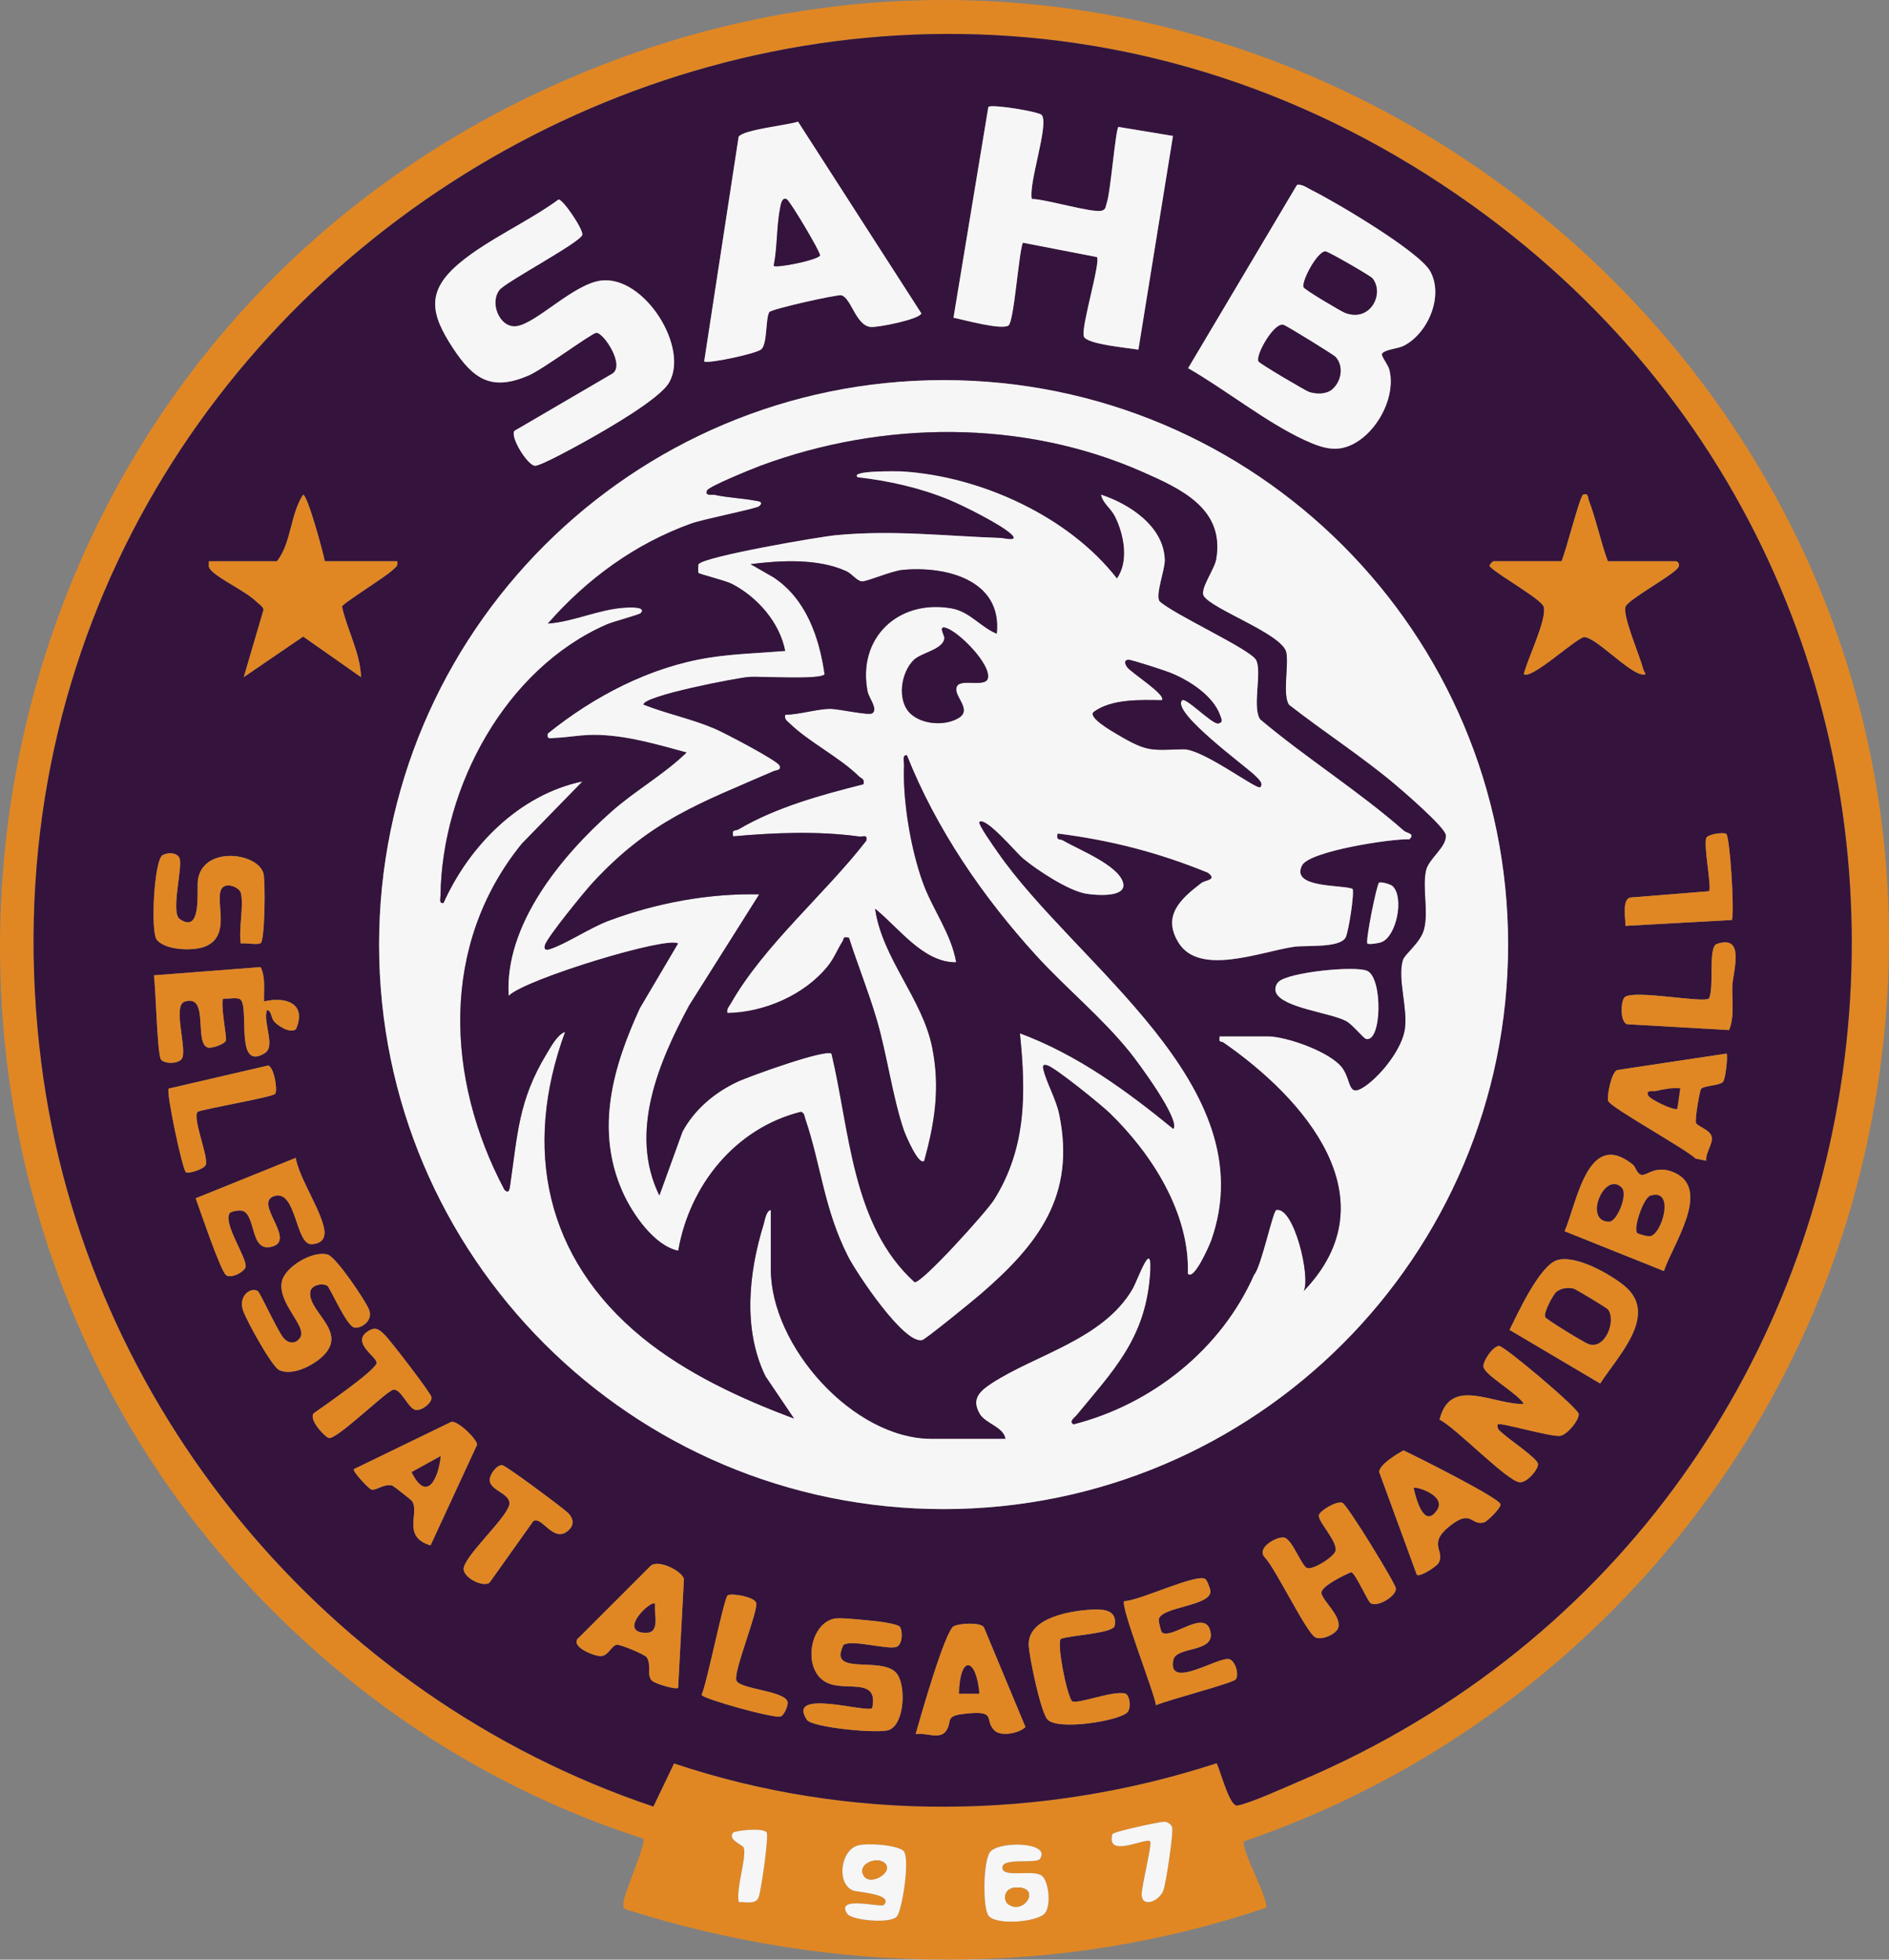 <svg xmlns="http://www.w3.org/2000/svg" id="Calque_2" data-name="Calque 2" viewBox="0 0 652.24 676.64"><rect x="0" y="0" width="652.24" height="676.64" fill="#808080" stroke="none"/><defs><style>      .cls-1 {        fill: #f7f6f7;      }      .cls-2 {        fill: #34143c;      }      .cls-3 {        fill: #e08724;      }    </style></defs><g id="Calque_1-2" data-name="Calque 1"><g><path class="cls-3" d="M437.11,658.73c-71.42,24.23-149.27,23.35-220.97.57-1.23-.71-.96-1.6-.82-2.76.39-3.4,7.93-20.14,6.8-21.69-33.7-10.72-66.82-28.11-94.88-49.64C-65.53,437.26-33.89,135.49,185.79,31.93c244.8-115.4,516.08,99.52,458.68,363.68-24.27,111.69-107.02,203.31-214.9,240.17-1.44,2.31,9.03,20.88,7.54,22.95ZM420.1,608.81c1.3,2.5,4.48,15.02,7.11,14.6,4.37-.71,16.75-6.37,21.62-8.44,224.67-95.22,258.48-401.58,59.64-543.99C285.69-88.58-20.35,95.62,14.29,367.15c15.09,118.28,98.7,218.78,211.3,256.61l7.14-14.89c60.37,20.24,126.94,19.66,187.37-.07ZM397.14,635.8c.79.79-3.11,15.95-2.94,18.6.27,4.35,5.98,2.12,7.47-1.58.9-2.23,3.66-20.6,3.01-22-.5-1.08-1.57-1.76-2.81-1.78-1.31-.02-17.52,3.41-17.76,4.29-2.34,8.52,11.57,1.02,13.03,2.48ZM255.14,656.79c2.3-.15,5.82.96,6.81-1.69.9-2.39,3.58-21.24,2.76-22.38-1.29-1.8-11.05-.56-11.57.08-1.94,2.38,2.98,4.14,3.54,5,1.53,2.37-2.82,15-1.54,19ZM311.9,639.03c-2.38-2.02-12.63-2.77-15.81-1.79-6,1.85-7.22,13.37-1.45,15.55,1.51.57,14.18,1.2,10.51,4.99-.94.97-17.03-3.44-12.56,3.06,1.45,2.12,14.55,3.54,17.05.93,1.87-1.95,4.76-20.63,2.27-22.75ZM359.14,641.78c3.69-5.62-13.31-6.19-17.06-2.55-2.68,2.6-2.85,19.82-.7,22.32,2.79,3.25,16.45,2.12,19.25-.77,2.43-2.51,1.52-11.18-.88-13.09-2.86-2.27-12.94.7-13.6-2.41-.89-4.25,11.66-1.47,12.99-3.5Z"></path><path class="cls-2" d="M420.1,608.81c-60.43,19.73-127,20.31-187.37.07l-7.14,14.89C112.99,585.93,29.38,485.42,14.29,367.15-20.35,95.62,285.69-88.58,508.46,70.98c198.84,142.41,165.03,448.77-59.64,543.99-4.87,2.06-17.25,7.73-21.62,8.44-2.63.43-5.8-12.09-7.11-14.6ZM356.25,68.7c-1.19-5.5,5.95-25.51,3.46-28.98-.82-1.15-17.24-3.84-18.46-2.82l-12.04,72.81c3.55.67,16.64,4.36,19,2.65,1.89-1.38,3.47-24.55,4.93-28.57l25.59,4.96c1.37,1.75-5.55,24.18-4.52,27.4.88,2.74,15.54,3.99,18.84,4.57l11.94-73.79-18.82-3.11c-1.04.9-2.71,22.67-4.09,26.42-.38,1.02-.15,2.02-1.59,2.48-3.07,1-19.67-4.06-24.26-4.03ZM262.92,120.56c2.08-2.15,1.38-10.76,2.7-12.81.69-1.08,23.52-6.15,24.85-5.82,3.44.84,5,10.48,10.16,10.95,2.45.23,16.86-2.62,17.49-4.69l-42.58-66.19c-3.8,1.26-18.58,2.7-20.5,5.17l-11.9,77.6c.95.95,18.29-2.69,19.77-4.23ZM447.81,63.88l-37.57,63.25c12.78,7.32,27.1,18.8,40.24,24.83,6.69,3.07,11.97,4.68,18.61.26,7.29-4.86,12.8-15.76,10.64-24.51-.44-1.78-2.75-4.54-2.58-5.4.29-1.49,5.57-1.98,7.25-2.78,8.51-4.07,14.25-17.2,9.41-25.9-3.79-6.82-32.8-23.96-40.98-28.01-1.43-.71-3.37-2.23-5.02-1.74ZM192.82,68.89c-10.35,7.6-24.47,13.81-34.15,21.92-11.57,9.69-10.11,17.42-2.34,29.29,7.2,10.99,13.45,15,26.17,9.54,4.99-2.14,21.49-14.44,23.33-14.73,2.41-.39,10.56,11.74,5.23,14.3l-33.48,19.56c-1.44,2.24,4.49,11.79,7.09,12.04,1.87.18,15.29-7.27,18.13-8.86,6.54-3.66,24.84-14.11,28.18-19.82,7.08-12.09-8.45-36.88-23.24-35.29-9.59,1.03-22.34,14.72-29.35,15.76-5.91.88-9.68-8.35-5.7-12.77,3.52-3.35,27.71-16.21,28.35-18.75.44-1.75-6.65-12.36-8.24-12.21ZM520.72,326.16c0-107.64-87.26-194.91-194.91-194.91s-194.91,87.26-194.91,194.91,87.26,194.91,194.91,194.91,194.91-87.26,194.91-194.91ZM112.15,193.79c-.55-2.98-5.97-22.97-7.5-22.98-4.47,6.92-3.97,16.44-9,22.98h-23.5c-.03,1.35-.35,1.95.66,3.05,2.94,3.2,11.99,7.21,15.82,10.97.81.8,2.09,1.47,2.38,2.69l-6.84,23.29,20.51-14.01,19.97,14.02c-.19-8.21-4.8-16.28-6.57-24.36.17-1.07,15.1-10.26,17.55-12.68.98-.96,1.89-1.29,1.52-2.98h-25ZM539.15,193.79h-23.5c-.12,0-2,1.45-1.02,2.01,2.72,2.81,17.59,11.11,18.37,13.7,1.27,4.22-5.72,18.28-6.85,23.28,2.57,1.95,17.07-11.62,20.66-12.79,3.72-.35,14.85,11.67,19.83,12.82,2.6.6.96-.79.73-1.73-1.12-4.57-7.2-18.35-6.1-21.61.8-2.36,15.17-10.15,17.89-13.16,1.3-1.44.07-2.51-.52-2.51h-23.5c-2.46-6.69-4.03-14.43-6.55-21-.43-1.13-.05-2.57-1.94-2.01-1.16.34-6.1,20.21-7.51,23.01ZM596.02,287.91c-1.03-.64-6.6.16-6.92,1.54-.82,3.57,2.03,17.2.98,18.28l-27.3,2.19c-2.77.91-1.47,7.34-1.54,9.77l36.77-2.03c.91-3.44-.71-28.96-1.99-29.75ZM83.15,308.29c1.14,4.06-.84,12.81,0,17.5,1.76-.33,5.65.61,6.86-.14,1.44-.89,1.7-21.5.93-24.15-2.06-7.08-20.51-9.48-22.56,2.03-.6,3.34,1.58,19.24-6.3,13.82-3.26-2.24,1.02-17.67-.06-20.91-.72-2.16-4.2-2.17-5.89-1.16-2.91,1.73-4.17,26.16-2.06,29.09,2.71,3.75,12.55,4.1,16.65,2.49,9.55-3.75,3.12-16.09,5.88-20.12,1.51-2.21,6.01-.39,6.55,1.55ZM597.03,355.67c1.96-4.85.89-10.24,1.13-15.37s4.55-17.69-5.37-14.37c-3.12,1.04-.81,14.99-2.69,18.81-1.77,1.72-25.41-3.03-29.01-.51-1.48,1.03-1.84,8.57.7,9.42l35.24,2.02ZM90,333.93l-36.86,2.85c.64,4.21,1.15,27.23,2.44,29.07,1.12,1.59,6.65,1.64,7.42-.7,1.34-4.04-3.37-17.94.76-19.29,8.65-2.83,3.11,14.38,8.01,15.85,1.27.38,5.9-1.13,6.24-2.49.31-1.25-2.09-13.26-.87-14.43,1.64.27,5.15-.75,6.12.59,2.7,3.75-2.03,24.63,8.21,18.24,3.77-2.35-.75-10.58.68-14.82,1.68.09,1.31,2.57,2.54,3.94,1.43,1.58,5.38,4.19,7.52,2.63,3.84-9.02-3.68-11.33-11.06-9.58-.12-3.96.62-8.15-1.15-11.85ZM596.15,363.79l-37.76,5.68c-2.07.81-3.6,9.18-3.13,10.65.71,2.24,26.68,16.5,30.18,19.9l3.71.78c-.39-2.67,2.41-5.95,1.86-8.3s-4.57-3.4-5.4-4.72c-.51-.81,1.21-11.06,1.74-11.78.87-1.18,6.38-1.11,7.57-2.44.93-1.04,1.74-9.26,1.23-9.77ZM95.02,377.66c.92-1.43-.44-9.25-2.45-9.75l-34.33,7.97c-.96,1.13,4.75,28.02,5.95,28.89.84.6,6.37-1.05,6.88-2.62.92-2.82-4.71-16.08-2.83-18.27,3.32-1.26,26.03-5.06,26.77-6.22ZM563.81,402.13c-15.57-12.58-19.26,13.03-23.58,23l34.28,13.74c2.98-8.96,16.37-27.94,3.91-33.85-6.55-3.11-9.77,1.03-11.64.65-1.6-.32-2.01-2.77-2.97-3.54ZM102.09,399.81l-34.51,13.94c1.39,3.78,8.69,25.42,10.55,26.6s6.51-1.32,6.7-3.03c.35-3.14-7.81-14.86-5.55-18.39.44-.69,3.69-1.31,4.87-.7,4.28,2.2,2.27,14.54,10.04,12.14,8.01-2.48-6.94-15.29.68-17.43,7.43-2.09,7.2,16.68,12.58,16.65,3.28-.02,5.05-1.79,4.52-5.05-1.1-6.74-8.49-17.35-9.87-24.73ZM113,443.95c.95.59,6.29,13.14,9.13,14.37,1.77.77,7.07-1.89,5.25-6.24-1.35-3.23-11.23-17.93-14.18-18.86-4.99-1.58-14.83,4.17-15.87,9.3-1.53,7.51,8.79,15.42,6.37,19.28-1.56,2.47-4.2,2.24-5.99-.06-1.96-2.51-7.9-15.34-8.63-15.88-2.2-1.61-6.92,1.39-5.14,6.65,1.12,3.31,9.87,19.31,12.46,20.55,4.02,1.91,9.91-.77,13.26-3.27,12.3-9.2-3.1-16.18-2.55-23.48.2-2.7,4.26-3.37,5.91-2.35ZM537.89,435.04c-6.13,1.58-13.8,18.4-16.67,24.15l31.3,18.52c6.03-9.47,20.64-23.92,8.13-33.92-5.03-4.02-16.32-10.41-22.76-8.75ZM108.34,487.97c-1.95,2.25,4.14,8.5,5.29,8.58,3.05.23,19.85-16.29,22.14-16.69,2.75-.49,5.22,6.74,7.89,7.01,2.02.2,5.51-2.41,5.33-4.4-.12-1.35-14.44-19.93-16.31-21.71-2.04-1.94-3.3-2.79-5.95-.87-5.18,3.76,2.92,8.34,3.32,10.56s-18.58,15.31-21.72,17.53ZM517.15,491.79c.77-.77,17.96,4.34,21.48,4,2.32-.22,6.56-5.28,6.49-7.53-.05-1.93-25.67-23.49-27.48-23.52-2.12-.03-5.86,5.47-5.39,7.33.75,2.99,12.05,9.2,13.89,12.7-10.51.34-25.35-9.76-29.08,5.41,5.57,2.72,23.24,21.22,27.65,21.62,2.6.24,6.61-4.67,6.32-6.38-.34-1.99-10.31-8.67-12.37-10.66-.98-.95-1.89-1.31-1.51-2.98ZM155.89,490.93l-33.75,16.38c-.23,1.02,5.12,6.59,5.97,6.98,1.48.66,4.48-2.13,7.31-1.35.41.11,6.53,4.93,6.79,5.28,2.9,3.93-3.69,12.38,6.45,15.39l16.06-34.75c.15-1.71-6.45-8.27-8.83-7.92ZM489.2,543.75c1.26.86,6.82-2.95,7.44-3.96,2.65-4.28-4.11-6.56,4.04-12.96,7.52-5.91,7.1.11,11.75-1.18,1.13-.31,5.92-5.05,5.67-6.24-.45-2.22-29.22-16.6-33.48-18.6-2.33,1.25-8.29,4.86-8.42,7.43l13,35.5ZM168.95,546.57l15.18-21.34c2.94-1.87,6.68,7.23,11.59,3.63,2.58-1.89,2.53-4.34.36-6.5-1.66-1.64-21.23-16.23-22.62-16.44-1.89-.29-4.55,3.32-4.37,5.32.33,3.66,7.81,4.55,6.68,8.57-1.33,4.76-14.74,16.83-15.65,21.55-.58,3.03,6.14,6.75,8.82,5.21ZM473.32,553.62c2.38,1.4,8.89-2.52,8.66-5.14-.15-1.74-16.85-29.04-18.51-29.59-2.12-.7-7.96,2.87-8.09,4.39-.19,2.25,6.16,8.64,5.82,12.01-.22,2.18-8.31,7.17-10.06,6.08-1.97-1.24-4.95-9.74-7.69-10.45-2.23-.58-9.87,3.45-6.75,6.82,3.76,3.88,14.35,26.05,17.44,27.6,2.35,1.18,7.22-1.15,7.9-3.21,1.32-4.01-5.31-9.24-5.76-12.01-.38-2.35,8.13-6.39,10.27-7.25,1.52.35,5.66,10.11,6.77,10.77ZM234.14,582.79l2.01-37.51c-.53-2.8-8.98-7.06-11.55-4.55l-24.5,24.51c-4.15,3.1,5.33,6.8,7.51,6.58,2.55-.26,3.44-3.44,5.24-3.9,1.15-.3,9.67,3.34,10.39,4.27,1.86,2.43-.11,6.16,1.87,8.13,1.05,1.04,8.29,3.21,9.03,2.47ZM401.25,563.7c-.35-.25-1.21-3.63-1.15-4.41.34-4.51,17.89-4.64,17.84-9.8,0-.84-1.12-3.82-1.76-4.27-2.96-2.08-22.99,7.65-28,7.61-1.46,1.68,10.28,31.22,10.97,35.96,3.51-1.67,26.64-7.62,27.55-8.96,1.21-1.77-.24-6.38-2.22-6.94-3.72-1.05-21.25,10.76-19.39.41.9-5.03,14.34-2.46,12.89-9.77-1.68-8.44-13.23,2.61-16.73.16ZM251.24,550.89c-1.35,1.15-7.09,30.2-8.99,34.33.36,1.38,25.08,8.23,27.26,7.48,1.27-.44,2.42-3.42,2.47-4.61.21-4.32-16.8-4.7-17.75-7.92s7.68-23.99,6.85-26.74c-.64-2.11-8.77-3.45-9.84-2.53ZM366.26,565.9c2.77-1.23,18.14-1.86,18.62-4.55.93-5.15-3.34-5.77-7.27-5.6-7.31.3-22.88,2.61-22.41,12.39.2,4.08,4.12,23.06,6.49,25.6,3.58,3.85,24.39.53,27.48-2.42,1.66-1.58.79-6.21-.7-6.57-4.41-1.08-16.54,3.9-18.37,2.63-1.96-2.81-5.22-19.85-3.85-21.48ZM291.3,567.94c2.97-1.9,15.11,1.77,18.2.73,2.16-.72,2.25-5.5,1.21-6.95-.61-.85-5.71-1.63-7.19-1.8-2.99-.35-12.35-1.36-14.77-1.11-9.61,1-12.35,19.58-1.86,22.74,6.7,2.02,16.39-1.88,14.26,8.25-1.78,1.78-29.83-6.97-22.54,4.04,1.78,2.69,25.16,4.94,28.52,3.44,5.05-2.26,5.66-14.23,2.9-18.86-3.83-6.43-19.69-.83-19.85-7.07-.02-.62.81-3.2,1.12-3.4ZM343.4,597.53c2.24,2.16,8.46.97,10.67-1.21l-14.39-34.55c-1.66-1.7-8.11-1.24-10.3-.31-3.01,1.28-11.75,32.11-13.23,37.33,3.25-.72,8.32,2,10.45-1.04,2.39-3.4-.54-5.18,6.03-5.96,12.15-1.44,6.89,1.99,10.77,5.73Z"></path><path class="cls-3" d="M112.15,193.79h25c.37,1.69-.55,2.02-1.52,2.98-2.46,2.42-17.38,11.61-17.55,12.68,1.77,8.08,6.37,16.15,6.57,24.36l-19.97-14.02-20.51,14.01,6.84-23.29c-.28-1.21-1.57-1.89-2.38-2.69-3.83-3.76-12.87-7.76-15.82-10.97-1.01-1.1-.68-1.7-.66-3.05h23.5c5.03-6.54,4.53-16.06,9-22.98,1.53,0,6.95,20,7.5,22.98Z"></path><path class="cls-3" d="M539.15,193.79c1.41-2.8,6.35-22.66,7.51-23.01,1.89-.56,1.51.87,1.94,2.01,2.52,6.57,4.09,14.31,6.55,21h23.5c.59,0,1.82,1.07.52,2.51-2.72,3.01-17.09,10.81-17.89,13.16-1.11,3.26,4.98,17.04,6.1,21.61.23.94,1.86,2.33-.73,1.73-4.98-1.15-16.12-13.16-19.83-12.82-3.59,1.17-18.09,14.74-20.66,12.79,1.13-5.01,8.11-19.06,6.85-23.28-.77-2.59-15.64-10.89-18.37-13.7-.98-.56.9-2.01,1.02-2.01h23.5Z"></path><path class="cls-3" d="M563.81,402.13c.96.78,1.37,3.22,2.97,3.54,1.87.38,5.09-3.76,11.64-.65,12.46,5.91-.94,24.88-3.91,33.85l-34.28-13.74c4.33-9.98,8.02-35.59,23.58-23ZM559.89,410.05c-5.98-5.83-13.29,11.94-4.2,11.74,2.63-.06,6.54-9.46,4.2-11.74ZM565.27,425.66c.27.43,3.54,1.23,4.36,1.17,4.14-.32,8.92-16.8.17-13.94-2.21.72-5.8,10.77-4.53,12.77Z"></path><path class="cls-3" d="M517.15,491.79c-.38,1.67.53,2.03,1.51,2.98,2.06,2,12.04,8.68,12.37,10.66.29,1.71-3.72,6.62-6.32,6.38-4.41-.41-22.09-18.9-27.65-21.62,3.73-15.17,18.57-5.08,29.08-5.41-1.84-3.49-13.14-9.71-13.89-12.7-.47-1.86,3.27-7.36,5.39-7.33,1.82.02,27.43,21.58,27.48,23.52.06,2.25-4.18,7.3-6.49,7.53-3.52.34-20.71-4.77-21.48-4Z"></path><path class="cls-3" d="M90,333.93c1.77,3.7,1.03,7.9,1.15,11.85,7.39-1.75,14.9.56,11.06,9.58-2.14,1.56-6.09-1.05-7.52-2.63-1.23-1.37-.86-3.85-2.54-3.94-1.44,4.24,3.08,12.47-.68,14.82-10.24,6.38-5.52-14.49-8.21-18.24-.97-1.34-4.48-.32-6.12-.59-1.21,1.18,1.19,13.18.87,14.43-.34,1.36-4.97,2.88-6.24,2.49-4.91-1.47.64-18.68-8.01-15.85-4.13,1.35.58,15.25-.76,19.29-.77,2.34-6.3,2.29-7.42.7-1.29-1.83-1.8-24.86-2.44-29.07l36.86-2.85Z"></path><path class="cls-3" d="M537.89,435.04c6.44-1.66,17.72,4.73,22.76,8.75,12.51,10-2.1,24.45-8.13,33.92l-31.3-18.52c2.87-5.76,10.54-22.57,16.67-24.15ZM537.43,446.09c-1.13.93-4.59,7.28-3.85,8.7.43.83,13.21,8.64,14.85,9.25,5.78,2.15,9.62-7.96,6.79-11.82-.41-.56-11.09-7.03-11.84-7.21-1.96-.48-4.36-.23-5.96,1.09Z"></path><path class="cls-3" d="M473.32,553.62c-1.12-.66-5.25-10.42-6.77-10.77-2.15.87-10.66,4.9-10.27,7.25.45,2.78,7.08,8.01,5.76,12.01-.68,2.06-5.55,4.39-7.9,3.21-3.09-1.55-13.67-23.72-17.44-27.6-3.12-3.37,4.52-7.4,6.75-6.82,2.74.71,5.72,9.22,7.69,10.45,1.75,1.09,9.84-3.9,10.06-6.08.34-3.37-6.01-9.75-5.82-12.01.13-1.52,5.97-5.08,8.09-4.39,1.66.55,18.36,27.85,18.51,29.59.23,2.62-6.28,6.54-8.66,5.14Z"></path><path class="cls-3" d="M291.3,567.94c-.32.2-1.14,2.79-1.12,3.4.16,6.23,16.02.64,19.85,7.07,2.76,4.63,2.15,16.61-2.9,18.86-3.37,1.51-26.75-.75-28.52-3.44-7.28-11.01,20.77-2.26,22.54-4.04,2.13-10.13-7.56-6.23-14.26-8.25-10.49-3.16-7.75-21.74,1.86-22.74,2.42-.25,11.78.76,14.77,1.11,1.48.17,6.58.95,7.19,1.8,1.04,1.45.95,6.22-1.21,6.95-3.09,1.04-15.23-2.63-18.2-.73Z"></path><path class="cls-3" d="M83.15,308.29c-.54-1.94-5.04-3.76-6.55-1.55-2.76,4.03,3.68,16.37-5.88,20.12-4.1,1.61-13.94,1.26-16.65-2.49-2.11-2.93-.85-27.36,2.06-29.09,1.69-1.01,5.17-1,5.89,1.16,1.08,3.24-3.2,18.67.06,20.91,7.88,5.42,5.71-10.48,6.3-13.82,2.05-11.51,20.5-9.11,22.56-2.03.77,2.65.5,23.26-.93,24.15-1.21.75-5.1-.2-6.86.14-.84-4.69,1.14-13.44,0-17.5Z"></path><path class="cls-3" d="M113,443.95c-1.65-1.02-5.7-.35-5.91,2.35-.55,7.3,14.85,14.28,2.55,23.48-3.34,2.5-9.24,5.18-13.26,3.27-2.6-1.23-11.34-17.24-12.46-20.55-1.78-5.26,2.94-8.26,5.14-6.65.73.53,6.67,13.36,8.63,15.88,1.79,2.3,4.43,2.54,5.99.06,2.42-3.85-7.9-11.77-6.37-19.28,1.05-5.13,10.88-10.88,15.87-9.3,2.96.93,12.83,15.63,14.18,18.86,1.82,4.35-3.48,7-5.25,6.24-2.84-1.23-8.18-13.78-9.13-14.37Z"></path><path class="cls-3" d="M102.09,399.81c1.38,7.38,8.77,17.98,9.87,24.73.53,3.26-1.24,5.03-4.52,5.05-5.38.03-5.15-18.74-12.58-16.65-7.62,2.14,7.33,14.95-.68,17.43-7.77,2.41-5.76-9.93-10.04-12.14-1.18-.61-4.43.02-4.87.7-2.25,3.53,5.9,15.25,5.55,18.39-.19,1.71-4.78,4.25-6.7,3.03s-9.16-22.82-10.55-26.6l34.51-13.94Z"></path><path class="cls-3" d="M234.14,582.79c-.73.74-7.98-1.44-9.03-2.47-1.99-1.97-.01-5.69-1.87-8.13-.72-.94-9.24-4.57-10.39-4.27-1.81.46-2.69,3.65-5.24,3.9-2.19.22-11.66-3.48-7.51-6.58l24.5-24.51c2.57-2.51,11.03,1.75,11.55,4.55l-2.01,37.51ZM226.14,553.8c-1.28-1.51-12.86,9.59-3.39,9.96,5.36.21,2.95-6.21,3.39-9.96Z"></path><path class="cls-3" d="M401.25,563.7c3.5,2.45,15.05-8.6,16.73-.16,1.45,7.3-11.98,4.74-12.89,9.77-1.86,10.36,15.67-1.46,19.39-.41,1.98.56,3.44,5.17,2.22,6.94-.91,1.33-24.04,7.28-27.55,8.96-.69-4.75-12.43-34.28-10.97-35.96,5.01.04,25.04-9.69,28-7.61.64.45,1.75,3.43,1.76,4.27.04,5.16-17.51,5.29-17.84,9.8-.06.78.8,4.16,1.15,4.41Z"></path><path class="cls-3" d="M596.15,363.79c.51.51-.3,8.73-1.23,9.77-1.19,1.34-6.7,1.27-7.57,2.44-.53.72-2.25,10.97-1.74,11.78.83,1.33,4.83,2.29,5.4,4.72s-2.25,5.63-1.86,8.3l-3.71-.78c-3.5-3.4-29.46-17.66-30.18-19.9-.47-1.47,1.06-9.84,3.13-10.65l37.76-5.68ZM580.14,375.8c-2.9-.26-5.73.35-8.53.97-.73.16-3.46-.53-2.45,1.51.68,1.37,9.11,5.38,9.99,4.52l1-7Z"></path><path class="cls-3" d="M489.2,543.75l-13-35.5c.13-2.58,6.08-6.18,8.42-7.43,4.26,2,33.03,16.38,33.48,18.6.24,1.19-4.55,5.93-5.67,6.24-4.64,1.28-4.23-4.73-11.75,1.18-8.14,6.4-1.39,8.68-4.04,12.96-.62,1.01-6.18,4.82-7.44,3.96ZM488.15,513.8c.9,4.01,3.67,14.16,8.04,7.54,3.24-4.91-7.33-8.2-8.04-7.54Z"></path><path class="cls-3" d="M343.4,597.53c-3.88-3.75,1.38-7.18-10.77-5.73-6.56.78-3.64,2.56-6.03,5.96-2.13,3.03-7.2.32-10.45,1.04,1.47-5.23,10.21-36.06,13.23-37.33,2.19-.93,8.65-1.4,10.3.31l14.39,34.55c-2.21,2.18-8.43,3.37-10.67,1.21ZM338.15,584.79c-1.11-12.65-6.68-13.43-7.01,0h7.01Z"></path><path class="cls-3" d="M155.89,490.93c2.38-.34,8.98,6.21,8.83,7.92l-16.06,34.75c-10.14-3.01-3.55-11.46-6.45-15.39-.26-.35-6.37-5.17-6.79-5.28-2.83-.77-5.84,2.01-7.31,1.35-.86-.38-6.21-5.96-5.97-6.98l33.75-16.38ZM152.14,502.79l-10,5.51c5.31,10.81,9.27,1.95,10-5.51Z"></path><path class="cls-3" d="M366.26,565.9c-1.37,1.62,1.89,18.67,3.85,21.48,1.83,1.27,13.95-3.7,18.37-2.63,1.49.36,2.36,4.99.7,6.57-3.09,2.95-23.89,6.27-27.48,2.42-2.37-2.55-6.29-21.53-6.49-25.6-.47-9.78,15.1-12.09,22.41-12.39,3.93-.16,8.2.46,7.27,5.6-.49,2.69-15.85,3.32-18.62,4.55Z"></path><path class="cls-3" d="M168.95,546.57c-2.68,1.55-9.41-2.17-8.82-5.21.91-4.72,14.32-16.79,15.65-21.55,1.13-4.02-6.35-4.91-6.68-8.57-.18-1.99,2.48-5.6,4.37-5.32,1.38.21,20.96,14.8,22.62,16.44,2.18,2.16,2.22,4.61-.36,6.5-4.91,3.59-8.65-5.5-11.59-3.63l-15.18,21.34Z"></path><path class="cls-3" d="M108.34,487.97c3.14-2.22,22.12-15.28,21.72-17.53s-8.49-6.8-3.32-10.56c2.65-1.92,3.91-1.06,5.95.87,1.88,1.78,16.19,20.36,16.31,21.71.18,1.99-3.31,4.61-5.33,4.4-2.67-.26-5.14-7.5-7.89-7.01-2.29.41-19.1,16.92-22.14,16.69-1.15-.09-7.24-6.33-5.29-8.58Z"></path><path class="cls-3" d="M597.03,355.67l-35.24-2.02c-2.54-.85-2.18-8.39-.7-9.42,3.61-2.52,27.25,2.23,29.01.51,1.88-3.82-.43-17.77,2.69-18.81,9.93-3.32,5.6,9.35,5.37,14.37s.83,10.52-1.13,15.37Z"></path><path class="cls-3" d="M596.02,287.91c1.27.8,2.9,26.32,1.99,29.75l-36.77,2.03c.08-2.43-1.23-8.86,1.54-9.77l27.3-2.19c1.05-1.08-1.8-14.71-.98-18.28.32-1.38,5.89-2.19,6.92-1.54Z"></path><path class="cls-3" d="M95.02,377.66c-.74,1.16-23.45,4.96-26.77,6.22-1.89,2.19,3.74,15.44,2.83,18.27-.51,1.57-6.04,3.22-6.88,2.62-1.2-.86-6.91-27.76-5.95-28.89l34.33-7.97c2.01.51,3.37,8.33,2.45,9.75Z"></path><path class="cls-3" d="M251.24,550.89c1.08-.91,9.2.42,9.84,2.53.83,2.75-7.82,23.46-6.85,26.74s17.95,3.6,17.75,7.92c-.06,1.19-1.2,4.17-2.47,4.61-2.18.75-26.9-6.1-27.26-7.48,1.9-4.13,7.64-33.18,8.99-34.33Z"></path><g><path class="cls-1" d="M311.9,639.03c2.5,2.12-.4,20.8-2.27,22.75-2.5,2.61-15.6,1.19-17.05-.93-4.46-6.51,11.63-2.09,12.56-3.06,3.67-3.79-9-4.42-10.51-4.99-5.78-2.18-4.55-13.7,1.45-15.55,3.18-.98,13.43-.24,15.81,1.79ZM304.99,642.93c-2.81-1.78-9.12.91-6.74,4.76s11.3-1.86,6.74-4.76Z"></path><path class="cls-1" d="M359.14,641.78c-1.33,2.03-13.89-.76-12.99,3.5.65,3.11,10.74.14,13.6,2.41,2.4,1.91,3.31,10.57.88,13.09-2.8,2.89-16.46,4.02-19.25.77-2.15-2.5-1.98-19.71.7-22.32,3.75-3.65,20.74-3.07,17.06,2.55ZM348.3,657.64c5.35,3.39,10.93-5.54,3.35-5.93-5.35-.28-5.44,4.61-3.35,5.93Z"></path><path class="cls-1" d="M397.14,635.8c-1.46-1.46-15.38,6.04-13.03-2.48.24-.88,16.45-4.31,17.76-4.29,1.23.02,2.31.7,2.81,1.78.65,1.41-2.11,19.77-3.01,22-1.49,3.7-7.19,5.93-7.47,1.58-.17-2.64,3.73-17.81,2.94-18.6Z"></path><path class="cls-1" d="M255.14,656.79c-1.28-3.99,3.07-16.63,1.54-19-.55-.85-5.47-2.62-3.54-5,.52-.64,10.28-1.88,11.57-.08.82,1.14-1.87,19.99-2.76,22.38-1,2.65-4.51,1.54-6.81,1.69Z"></path><path class="cls-3" d="M304.99,642.93c4.56,2.89-4.31,8.67-6.74,4.76s3.93-6.54,6.74-4.76Z"></path><path class="cls-3" d="M348.3,657.64c-2.09-1.32-2-6.21,3.35-5.93,7.58.39,2,9.32-3.35,5.93Z"></path></g><g><path class="cls-1" d="M356.25,68.7c4.59-.03,21.19,5.02,24.26,4.03,1.44-.47,1.21-1.46,1.59-2.48,1.38-3.75,3.05-25.52,4.09-26.42l18.82,3.11-11.94,73.79c-3.3-.59-17.96-1.84-18.84-4.57-1.03-3.21,5.89-25.64,4.52-27.4l-25.59-4.96c-1.47,4.02-3.04,27.2-4.93,28.57-2.36,1.72-15.46-1.97-19-2.65l12.04-72.81c1.22-1.03,17.63,1.67,18.46,2.82,2.49,3.47-4.65,23.47-3.46,28.98Z"></path><path class="cls-1" d="M192.82,68.89c1.58-.15,8.68,10.45,8.24,12.21-.64,2.53-24.83,15.4-28.35,18.75-3.98,4.43-.21,13.66,5.7,12.77,7-1.05,19.76-14.73,29.35-15.76,14.79-1.59,30.33,23.2,23.24,35.29-3.35,5.71-21.64,16.16-28.18,19.82-2.84,1.59-16.26,9.04-18.13,8.86-2.6-.25-8.54-9.81-7.09-12.04l33.48-19.56c5.32-2.56-2.82-14.69-5.23-14.3-1.84.29-18.34,12.59-23.33,14.73-12.72,5.46-18.97,1.44-26.17-9.54-7.78-11.88-9.23-19.6,2.34-29.29,9.68-8.11,23.8-14.32,34.15-21.92Z"></path><g><path class="cls-1" d="M447.81,63.88c1.65-.49,3.59,1.04,5.02,1.74,8.19,4.05,37.19,21.19,40.98,28.01,4.84,8.7-.9,21.83-9.41,25.9-1.68.8-6.96,1.29-7.25,2.78-.17.86,2.14,3.62,2.58,5.4,2.16,8.75-3.35,19.65-10.64,24.51-6.63,4.42-11.92,2.81-18.61-.26-13.14-6.03-27.45-17.52-40.24-24.83l37.57-63.25ZM473.85,96.07c-.66-.8-15.3-9.29-16.23-9.27-2.68.05-8.07,9.83-7.54,12.31.17.83,12.99,8.37,14.34,8.9,8.74,3.38,13.74-6.69,9.43-11.94ZM459.86,134.5c3.24-2.64,4.24-7.96,1.31-11.24-.71-.79-16.98-10.8-18-11.09-3.29-.93-9.85,10.72-8.58,12.64.56.85,16.44,10.2,17.52,10.52,2.44.73,5.72.83,7.76-.84Z"></path><path class="cls-2" d="M459.86,134.5c-2.05,1.67-5.33,1.57-7.76.84-1.08-.32-16.96-9.67-17.52-10.52-1.26-1.92,5.29-13.57,8.58-12.64,1.02.29,17.29,10.29,18,11.09,2.94,3.28,1.93,8.59-1.31,11.24Z"></path><path class="cls-2" d="M473.85,96.07c4.31,5.24-.69,15.32-9.43,11.94-1.35-.52-14.16-8.07-14.34-8.9-.52-2.48,4.86-12.26,7.54-12.31.93-.02,15.57,8.47,16.23,9.27Z"></path></g><g><path class="cls-1" d="M262.92,120.56c-1.48,1.54-18.82,5.18-19.77,4.23l11.9-77.6c1.93-2.48,16.7-3.92,20.5-5.17l42.58,66.19c-.63,2.07-15.04,4.92-17.49,4.69-5.16-.48-6.72-10.11-10.16-10.95-1.33-.33-24.16,4.74-24.85,5.82-1.32,2.05-.62,10.65-2.7,12.81ZM267.15,91.79c.84.83,14.46-1.79,16-3.52.23-1.11-10.38-18.9-11.51-19.47-1.63-.81-2.01,1.72-2.22,2.75-1.3,6.36-.97,13.77-2.27,20.24Z"></path><path class="cls-2" d="M267.15,91.79c1.29-6.48.96-13.88,2.27-20.24.21-1.02.59-3.56,2.22-2.75,1.13.56,11.74,18.36,11.51,19.47-1.53,1.73-15.16,4.35-16,3.52Z"></path></g></g><path class="cls-2" d="M565.27,425.66c-1.27-2,2.32-12.05,4.53-12.77,8.76-2.86,3.97,13.62-.17,13.94-.83.06-4.09-.75-4.36-1.17Z"></path><path class="cls-2" d="M559.89,410.05c2.34,2.28-1.57,11.68-4.2,11.74-9.09.2-1.77-17.57,4.2-11.74Z"></path><path class="cls-2" d="M537.43,446.09c1.6-1.32,4-1.58,5.96-1.09.75.19,11.43,6.66,11.84,7.21,2.83,3.87-1.01,13.97-6.79,11.82-1.65-.61-14.43-8.42-14.85-9.25-.73-1.42,2.72-7.77,3.85-8.7Z"></path><path class="cls-2" d="M226.14,553.8c-.44,3.76,1.96,10.18-3.39,9.96-9.47-.37,2.11-11.48,3.39-9.96Z"></path><path class="cls-2" d="M580.14,375.8l-1,7c-.88.86-9.31-3.15-9.99-4.52-1.01-2.04,1.73-1.34,2.45-1.51,2.8-.62,5.63-1.23,8.53-.97Z"></path><path class="cls-2" d="M488.15,513.8c.71-.66,11.28,2.63,8.04,7.54-4.37,6.62-7.15-3.53-8.04-7.54Z"></path><path class="cls-2" d="M338.15,584.79h-7.01c.33-13.43,5.89-12.65,7.01,0Z"></path><path class="cls-2" d="M152.14,502.79c-.73,7.46-4.69,16.32-10,5.51l10-5.51Z"></path><g><path class="cls-1" d="M520.72,326.16c0,107.64-87.26,194.91-194.91,194.91s-194.91-87.26-194.91-194.91,87.26-194.91,194.91-194.91,194.91,87.26,194.91,194.91ZM421.15,357.79h16.5c6.49,0,21.97,5.42,25.93,11.07,3.23,4.61,1.63,10.55,8.06,5.92,5.44-3.92,12.47-12.76,13.42-19.57,1.01-7.28-2.62-17.28-.71-23.71.63-2.14,6.14-6.02,7.32-10.68,1.6-6.3-.67-14.27.68-20.32.92-4.1,7.24-8.12,6.82-12.17-.28-2.69-14.52-14.96-17.55-17.51-11.62-9.78-24.58-18.1-36.55-27.45-2.35-3.23-.1-13.5-.95-18.05-1.2-6.35-25.59-14.87-28.52-19.53-1.49-2.37,3.68-9.13,4.3-12.73,2.99-17.42-12.13-24.26-25.4-30.12-41.36-18.27-89.73-17.77-131.88-2.16-2.7,1-17.8,7.12-18.47,8.53-.98,2.05,1.7,1.34,2.45,1.51,4.62,1.01,9.4,1.15,14.02,2.01,1.28.24,3.25.33,1.52,1.95-.88.83-19.29,4.47-23.52,5.99-19.44,7.01-35.93,19.09-49.48,34.52,8.93-.66,17.52-4.9,26.51-5.49,1.14-.08,7.99-.52,5.48,1.97-.44.43-9.63,2.94-11.68,3.83-34.94,15.29-56.87,56.09-57.37,93.65-.01,1.12-.55,2.79,1.03,2.52,8.88-19.81,26.23-37.44,48.01-41.99l-20.97,21.52c-28.3,34.88-26.31,81.15-6,119.48,1.56,1.53,1.76-.14,1.96-1.51,2.61-17.78,2.88-29.37,12.6-45.41,1.46-2.41,3.73-6.74,6.4-7.59-14.79,40.35-6.8,78.18,26.55,105.48,15.14,12.39,34.21,21.25,52.47,28.02l-9.87-14.62c-7.83-16.16-5.8-35.65-.63-52.38.43-1.37.88-4.79,2.5-5v20.5c0,26.53,28.44,58.5,55.5,58.5h25.5c-.65-4.08-6.93-5.25-8.89-8.61-3-5.15.02-7.87,4.19-10.59,15.32-9.98,38.32-15.07,48.54-32.46,1.92-3.26,7.38-19.54,6.03-3.97-1.86,21.39-12.88,32.42-25.38,47.62-.66.8-2.65,2.01-.98,3.02,27.1-6.91,51.02-25.95,62.34-51.66,2.46-2.71,6.49-22.11,7.66-22.35,6.16-1.29,11.96,23.28,9.49,27.99,30.57-31.81.22-66.46-27.7-85.77-.88-.61-1.85.19-1.31-2.23Z"></path><path class="cls-2" d="M421.15,357.79c-.54,2.42.43,1.62,1.31,2.23,27.92,19.31,58.27,53.96,27.7,85.77,2.47-4.71-3.34-29.29-9.49-27.99-1.17.25-5.2,19.65-7.66,22.35-11.32,25.71-35.25,44.74-62.34,51.66-1.67-1.01.32-2.22.98-3.02,12.5-15.2,23.52-26.24,25.38-47.62,1.35-15.58-4.12.71-6.03,3.97-10.21,17.39-33.22,22.48-48.54,32.46-4.17,2.72-7.19,5.44-4.19,10.59,1.96,3.36,8.23,4.53,8.89,8.61h-25.5c-27.06,0-55.5-31.97-55.5-58.5v-20.5c-1.62.21-2.08,3.62-2.5,5-5.17,16.73-7.21,36.22.63,52.38l9.87,14.62c-18.25-6.77-37.33-15.63-52.47-28.02-33.35-27.31-41.35-65.13-26.55-105.48-2.67.86-4.94,5.19-6.4,7.59-9.73,16.04-10,27.63-12.6,45.41-.2,1.36-.4,3.04-1.96,1.51-20.31-38.33-22.3-84.6,6-119.48l20.97-21.52c-21.77,4.54-39.12,22.18-48.01,41.99-1.58.27-1.05-1.41-1.03-2.52.5-37.56,22.43-78.36,57.37-93.65,2.05-.9,11.24-3.4,11.68-3.83,2.51-2.49-4.34-2.04-5.48-1.97-8.99.59-17.58,4.83-26.51,5.49,13.54-15.43,30.04-27.52,49.48-34.52,4.23-1.52,22.64-5.16,23.52-5.99,1.72-1.62-.24-1.71-1.52-1.95-4.62-.86-9.39-1.01-14.02-2.01-.76-.16-3.43.54-2.45-1.51.67-1.41,15.78-7.53,18.47-8.53,42.14-15.61,90.51-16.11,131.88,2.16,13.27,5.86,28.39,12.7,25.4,30.12-.62,3.6-5.79,10.36-4.3,12.73,2.93,4.66,27.32,13.18,28.52,19.53.86,4.55-1.4,14.82.95,18.05,11.96,9.36,24.92,17.68,36.55,27.45,3.04,2.55,17.27,14.82,17.55,17.51.42,4.05-5.9,8.08-6.82,12.17-1.35,6.05.92,14.01-.68,20.32-1.18,4.66-6.69,8.54-7.32,10.68-1.91,6.43,1.72,16.43.71,23.71-.95,6.81-7.98,15.66-13.42,19.57-6.43,4.63-4.83-1.31-8.06-5.92-3.96-5.64-19.44-11.07-25.93-11.07h-16.5ZM380.15,170.8c.67,3.11,3.34,4.53,4.87,7.62,3.05,6.12,4.87,15.38.62,21.36-16.64-21.47-47.1-35.29-74.01-36.97-1.35-.08-18.48-.41-15.49,1.98,10.81,1.24,21.62,3.67,31.68,7.83,4.91,2.03,17.66,8.41,21.27,11.74,3.18,2.94-2.68,1.45-3.42,1.42-19.64-.66-37.04-2.83-57.02-.97-5.75.54-45.75,7.4-47.46,10.06-.18.27-.14,2.81-.05,2.92.39.47,9.22,2.56,11.67,3.84,8.79,4.57,16.47,13.39,18.33,23.17-8.72.74-17.54.93-26.21,2.3-20.5,3.22-39.8,13.34-55.79,26.22-.41,2.16.97,1.54,2.47,1.48,4.99-.21,9.57-1.23,15.07-1.04,10.58.37,20.37,3.33,30.45,6.06-7.79,7.62-17.76,13.16-26.01,20.47-17.4,15.42-36.92,39.11-35.49,63.51,5.82-5.78,55.26-20.78,58.5-17.99l-13.17,22.32c-9.32,20.25-15.53,41.85-6,63.36,3.31,7.46,10.93,18.63,19.17,20.33,3.88-22.51,19.72-42.33,42.44-47.96,1.26.49,1.18,1.49,1.52,2.5,5.47,16.18,6.37,30.84,14.67,47.33,2.83,5.63,19.39,30.65,25.67,29.01,1.24-.32,17.77-13.82,20.19-15.91,19.83-17.12,32.87-33.96,27.07-62.02-1.1-5.32-4.43-10.94-5.49-15.53-.32-1.38.01-1.84,1.42-1.42,2.86.87,18.6,13.64,21.53,16.47,14.55,14.08,27.67,34.58,26.99,55.51,2.17,2.54,7.64-10.35,8.03-11.46,18.97-53.65-46.86-95.1-73.85-134.22-.88-1.27-6.88-9.67-6.18-10.31,2.19-1.99,12.81,10.68,14.98,12.51,4.78,4.03,15.73,11.22,21.75,12.25,3.17.54,14.35,1.6,12.88-3.79-1.64-6.04-15.48-11.45-20.64-14.49-1.29-.76-2.52.18-1.97-2.48,18.33,2.3,34.89,6.57,51.94,13.55,3.35,2.56-.86,2.47-2.3,3.57-7.19,5.5-13.59,11.32-7.86,20.58,7.23,11.68,28.42,3.1,39.83,1.42,4.16-.61,15.68.52,17.83-3.17,1-1.71,3.16-15.62,2.41-16.82-3.35-1.52-21.56-.13-17.42-8.13,2.54-4.92,30.91-9.26,37.06-9,2.04-2.03-.85-2.01-1.96-2.99-15.48-13.62-33.78-25.11-49.61-38.44-2.82-4.29.82-16.82-1.44-20.56s-28.4-15.66-33.29-20.2c-1.45-2.44,1.91-10.73,1.82-14.26-.28-11.56-12.17-19.33-22.02-22.54ZM480.91,306.03c-.74-.75-4.27-1.67-4.76-1.25-.8.7-4.77,20.26-4,21,.45.43,3.89-.06,4.97-.52,5.08-2.17,7.73-15.23,3.79-19.23ZM441.42,339.05c-.88.91-1.36,2.46-.82,3.7,2.3,5.28,18.9,6.92,24.25,9.83,2.24,1.22,5.95,5.96,6.86,6.16,5.4,1.2,5.77-20.85.45-23.47-3.97-1.96-27.48.43-30.73,3.78Z"></path><path class="cls-1" d="M380.15,170.8c9.85,3.21,21.75,10.98,22.02,22.54.08,3.53-3.27,11.82-1.82,14.26,4.88,4.54,31.01,16.41,33.29,20.2s-1.38,16.28,1.44,20.56c15.82,13.33,34.13,24.83,49.61,38.44,1.11.97,4,.96,1.96,2.99-6.15-.26-34.51,4.08-37.06,9-4.14,8,14.08,6.62,17.42,8.13.75,1.2-1.41,15.11-2.41,16.82-2.15,3.7-13.67,2.56-17.83,3.17-11.42,1.68-32.61,10.26-39.83-1.42-5.73-9.27.66-15.09,7.86-20.58,1.44-1.1,5.65-1.01,2.3-3.57-17.05-6.98-33.61-11.25-51.94-13.55-.55,2.66.67,1.72,1.97,2.48,5.16,3.04,19,8.45,20.64,14.49,1.47,5.38-9.71,4.33-12.88,3.79-6.02-1.03-16.97-8.23-21.75-12.25-2.17-1.83-12.8-14.5-14.98-12.51-.7.64,5.3,9.04,6.18,10.31,27,39.12,92.82,80.57,73.85,134.22-.39,1.1-5.86,13.99-8.03,11.46.68-20.92-12.45-41.42-26.99-55.51-2.93-2.84-18.67-15.6-21.53-16.47-1.41-.43-1.74.04-1.42,1.42,1.05,4.58,4.38,10.2,5.49,15.53,5.8,28.06-7.24,44.9-27.07,62.02-2.42,2.09-18.94,15.59-20.19,15.91-6.28,1.64-22.83-23.38-25.67-29.01-8.3-16.49-9.2-31.16-14.67-47.33-.34-1-.26-2.01-1.52-2.5-22.72,5.63-38.55,25.44-42.44,47.96-8.25-1.7-15.87-12.86-19.17-20.33-9.53-21.51-3.32-43.1,6-63.36l13.17-22.32c-3.24-2.8-52.68,12.21-58.5,17.99-1.43-24.4,18.09-48.08,35.49-63.51,8.25-7.32,18.22-12.86,26.01-20.47-10.08-2.72-19.88-5.69-30.45-6.06-5.5-.19-10.07.83-15.07,1.04-1.5.06-2.89.68-2.47-1.48,15.99-12.88,35.29-23,55.79-26.22,8.67-1.36,17.48-1.56,26.21-2.3-1.86-9.78-9.53-18.6-18.33-23.17-2.46-1.28-11.28-3.37-11.67-3.84-.09-.11-.12-2.65.05-2.92,1.71-2.65,41.71-9.52,47.46-10.06,19.98-1.87,37.38.3,57.02.97.74.02,6.6,1.51,3.42-1.42-3.61-3.33-16.36-9.71-21.27-11.74-10.06-4.16-20.87-6.59-31.68-7.83-2.99-2.39,14.14-2.06,15.49-1.98,26.91,1.68,57.37,15.5,74.01,36.97,4.25-5.98,2.43-15.23-.62-21.36-1.54-3.08-4.2-4.51-4.87-7.62ZM344.14,218.79c1.93-18.55-17.54-23.41-32.49-21.99-3.95.37-12.12,4.02-14.04,3.98-1.65-.03-3.5-2.67-5.42-3.54-9.76-4.45-22.58-3.76-33.05-2.43l7.93,4.56c11.24,7.44,15.77,20.61,17.63,33.46-1.43,2.01-21.85.65-26.1.93-3.98.27-36.44,6.51-36.44,9.54,8.13,3.2,16.57,4.88,24.65,8.33,3.17,1.35,21.42,10.87,22.32,12.69.83,1.68-1.17,1.59-1.99,1.95-25.75,11.2-42.56,16.95-62.52,38.53-2.79,3.02-15.65,18.79-16.47,21.53-.4,1.34.13,1.86,1.47,1.47,5.31-1.58,13.98-7.38,20.25-9.75,16.46-6.21,34.66-9.61,52.26-9.23l-24.17,38.32c-10.55,19.55-20.97,43.99-10.31,65.66l7.97-22.01c4.15-7.7,11-13.44,18.83-17.17,4.01-1.91,30.75-11.56,32.64-9.77,6.37,26.81,7.04,59.27,28.68,78.88,2.5.44,24.83-24.34,27.39-28.4,11.31-17.99,11.08-36.96,8.98-57.52,19.76,7.31,36.81,19.78,52.98,33,2.44-3.24-12.24-23.02-15.02-26.47-9.77-12.13-22.05-22.05-32.48-33.52-18.38-20.2-34.38-43.55-44.5-69.01-1.74-.24-.94,2.27-.99,3.48-.5,12.22,2.34,28.97,6.51,40.5,3.39,9.36,9.79,17.59,11.5,27.5-11.37.16-19.74-11.85-28-18.49,2.45,17.11,16.29,30.97,19.69,47.8,2.81,13.89.95,25.77-2.71,39.2-1.93,2.08-6.62-9.26-7.03-10.46-3.98-11.64-5.8-26.15-9.47-38.53-2.8-9.45-6.51-18.63-9.51-28-2.33-.5-1.6.31-2.23,1.29-1.87,2.91-2.78,5.72-5.25,8.72-8.06,9.85-21.88,15.77-34.51,15.98-.34-1.5.55-2.19,1.19-3.3,11.45-20.11,32.6-37.89,46.79-56.21.44-2.38-1.09-1.24-2.51-1.44-14.12-1.95-29.31-1.34-43.47-.05-.55-2.66.68-1.72,1.97-2.48,12.91-7.6,28.58-11.88,43.02-15.52.49-1.93-.77-1.93-1.67-2.82-6.55-6.46-17.15-11.72-23.81-18.19-.98-.95-1.89-1.31-1.51-2.98,4.73-.04,11.07-2.02,15.54-2.04,2.68-.02,13.2,2.35,14.46,1.56,2.17-1.36-1.14-5.3-1.56-7.46-3.66-18.44,10.41-31.95,28.82-28.82,6.51,1.11,10.01,6.39,15.73,8.76ZM314.45,246.49c4.01,3.68,11.66,4.26,16.41,1.52,5.4-3.11-2.53-8.14-.28-11.27,1.66-2.31,9.75.63,10.51-2.52,1.15-4.79-9.9-15.98-14.46-17.41-2.87-.9-.47,2.53-.55,3.56-.31,3.83-7.88,5-10.45,7.41-4.56,4.25-6.11,14.2-1.18,18.72ZM408.15,241.8c1.19-1.26,10.41,8.37,12.47,8,1.77-.32,1.1-1.55.71-2.67-2.41-6.94-10.71-12.19-17.21-14.82-1.92-.78-13.51-4.55-14.5-4.49-1.45.09-1.35,1.14-.49,2.47,1.19,1.84,13.91,9.79,12,11.49-7.27-.13-17.2-.52-23.4,3.97-2.52,1.82,6.58,6.95,8.1,7.85,10.45,6.19,11.51,5.38,22.8,5.11,6.64-.16,25.49,14.18,26.5,13.08,1.24-1.35-.82-2.95-1.65-3.84-2.52-2.7-29.23-22.01-25.34-26.15Z"></path><path class="cls-1" d="M441.42,339.05c3.25-3.34,26.76-5.74,30.73-3.78,5.33,2.62,4.95,24.67-.45,23.47-.91-.2-4.62-4.94-6.86-6.16-5.35-2.91-21.95-4.55-24.25-9.83-.54-1.25-.06-2.8.82-3.7Z"></path><path class="cls-1" d="M480.91,306.03c3.94,4,1.29,17.07-3.79,19.23-1.08.46-4.52.96-4.97.52-.77-.74,3.2-20.29,4-21,.49-.43,4.01.49,4.76,1.25Z"></path><path class="cls-2" d="M344.14,218.79c-5.72-2.37-9.22-7.65-15.73-8.76-18.41-3.13-32.48,10.38-28.82,28.82.43,2.16,3.74,6.09,1.56,7.46-1.26.79-11.78-1.57-14.46-1.56-4.47.03-10.81,2.01-15.54,2.04-.38,1.67.54,2.02,1.51,2.98,6.66,6.48,17.26,11.73,23.81,18.19.9.89,2.16.89,1.67,2.82-14.44,3.64-30.11,7.92-43.02,15.52-1.29.76-2.52-.18-1.97,2.48,14.16-1.29,29.35-1.9,43.47.05,1.42.2,2.95-.94,2.51,1.44-14.19,18.32-35.34,36.1-46.79,56.21-.63,1.11-1.52,1.81-1.19,3.3,12.63-.21,26.45-6.13,34.51-15.98,2.46-3.01,3.38-5.82,5.25-8.72.63-.98-.11-1.79,2.23-1.29,3,9.37,6.72,18.55,9.51,28,3.67,12.39,5.49,26.9,9.47,38.53.41,1.2,5.1,12.54,7.03,10.46,3.66-13.43,5.52-25.31,2.71-39.2-3.4-16.82-17.24-30.69-19.69-47.8,8.26,6.64,16.64,18.65,28,18.49-1.7-9.91-8.1-18.14-11.5-27.5-4.18-11.52-7.01-28.27-6.51-40.5.05-1.21-.76-3.72.99-3.48,10.12,25.45,26.12,48.81,44.5,69.01,10.44,11.47,22.71,21.39,32.48,33.52,2.78,3.45,17.46,23.23,15.02,26.47-16.18-13.21-33.23-25.68-52.98-33,2.1,20.56,2.33,39.53-8.98,57.52-2.55,4.06-24.89,28.84-27.39,28.4-21.64-19.61-22.31-52.08-28.68-78.88-1.89-1.79-28.64,7.86-32.64,9.77-7.83,3.73-14.68,9.47-18.83,17.17l-7.97,22.01c-10.65-21.67-.23-46.11,10.31-65.66l24.17-38.32c-17.61-.38-35.8,3.02-52.26,9.23-6.27,2.37-14.94,8.17-20.25,9.75-1.34.4-1.87-.13-1.47-1.47.82-2.75,13.68-18.52,16.47-21.53,19.96-21.58,36.77-27.32,62.52-38.53.82-.36,2.82-.27,1.99-1.95-.89-1.82-19.15-11.33-22.32-12.69-8.08-3.45-16.52-5.13-24.65-8.33,0-3.03,32.46-9.27,36.44-9.54,4.25-.29,24.67,1.08,26.1-.93-1.86-12.85-6.39-26.02-17.63-33.46l-7.93-4.56c10.47-1.33,23.29-2.01,33.05,2.43,1.91.87,3.77,3.51,5.42,3.54,1.92.04,10.09-3.6,14.04-3.98,14.94-1.42,34.42,3.44,32.49,21.99Z"></path><path class="cls-2" d="M408.15,241.8c-3.89,4.14,22.82,23.45,25.34,26.15.83.89,2.89,2.48,1.65,3.84-1.01,1.1-19.86-13.23-26.5-13.08-11.3.27-12.35,1.07-22.8-5.11-1.51-.9-10.62-6.02-8.1-7.85,6.2-4.49,16.12-4.09,23.4-3.97,1.91-1.7-10.81-9.65-12-11.49-.86-1.33-.96-2.38.49-2.47.99-.06,12.57,3.71,14.5,4.49,6.5,2.63,14.8,7.87,17.21,14.82.39,1.12,1.06,2.35-.71,2.67-2.07.37-11.29-9.26-12.47-8Z"></path><path class="cls-2" d="M314.45,246.49c-4.93-4.52-3.38-14.47,1.18-18.72,2.58-2.4,10.14-3.57,10.45-7.41.08-1.03-2.32-4.45.55-3.56,4.56,1.43,15.61,12.62,14.46,17.41-.76,3.15-8.85.21-10.51,2.52-2.25,3.13,5.68,8.16.28,11.27-4.76,2.74-12.4,2.16-16.41-1.52Z"></path></g></g></g></svg>